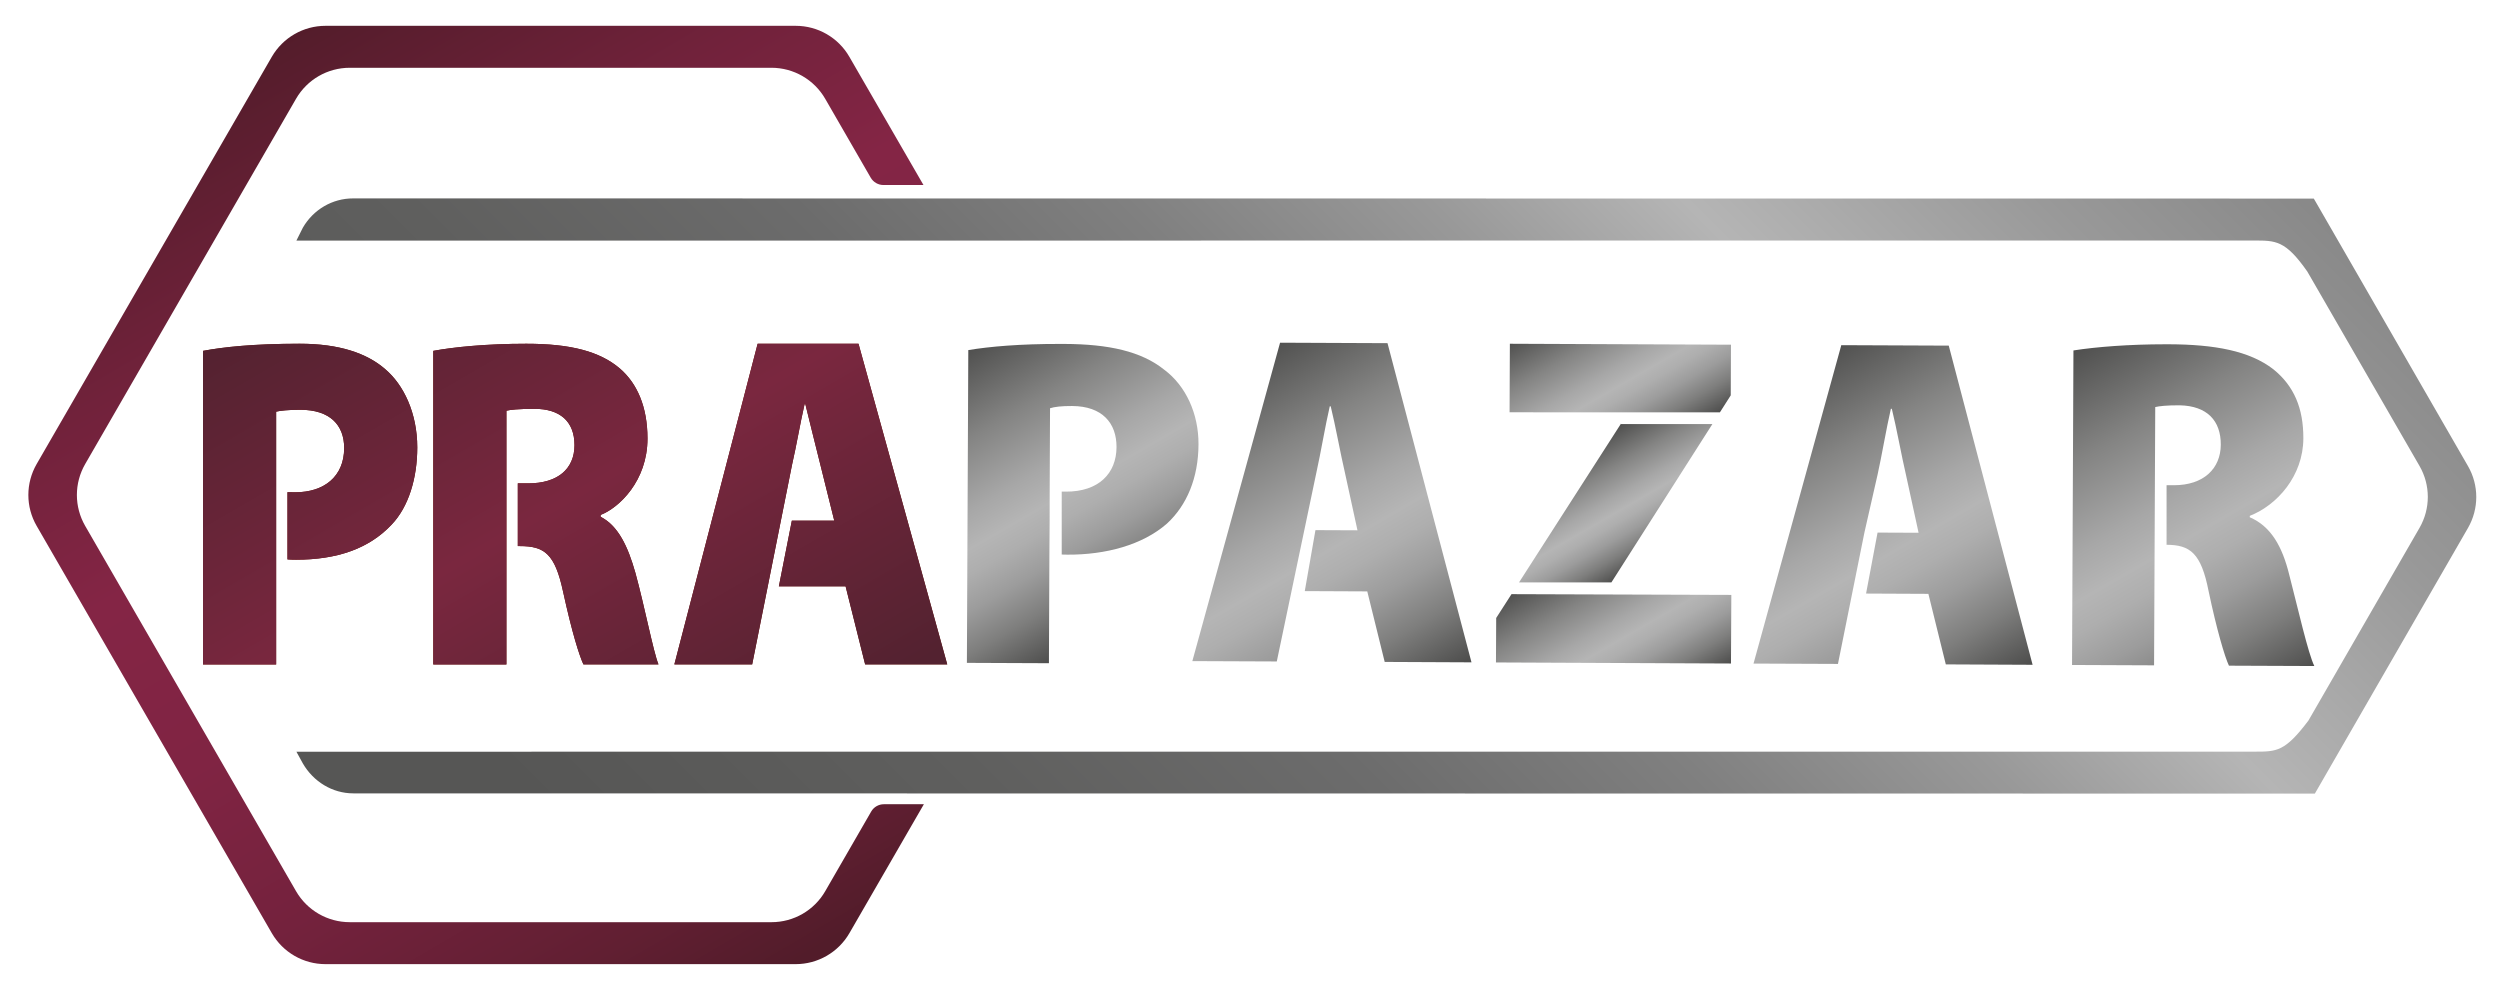 <svg xmlns="http://www.w3.org/2000/svg" xmlns:xlink="http://www.w3.org/1999/xlink" id="Layer_1" x="0px" y="0px" viewBox="0 0 4260.3 1688.1" style="enable-background:new 0 0 4260.3 1688.1;" xml:space="preserve">
<style type="text/css">
	.st0{clip-path:url(#SVGID_2_);fill:url(#SVGID_3_);}
	.st1{clip-path:url(#SVGID_5_);fill:url(#SVGID_6_);}
	.st2{clip-path:url(#SVGID_8_);fill:#6D1305;}
	.st3{clip-path:url(#SVGID_10_);fill:url(#SVGID_11_);}
	.st4{clip-path:url(#SVGID_13_);fill:url(#SVGID_14_);}
	.st5{clip-path:url(#SVGID_16_);fill:url(#SVGID_17_);}
	.st6{clip-path:url(#SVGID_19_);fill:url(#SVGID_20_);}
	.st7{clip-path:url(#SVGID_22_);fill:url(#SVGID_23_);}
	.st8{clip-path:url(#SVGID_25_);fill:url(#SVGID_26_);}
	.st9{clip-path:url(#SVGID_28_);fill:url(#SVGID_29_);}
	.st10{clip-path:url(#SVGID_31_);fill:url(#SVGID_32_);}
	.st11{clip-path:url(#SVGID_34_);fill:url(#SVGID_35_);}
	.st12{clip-path:url(#SVGID_37_);fill:url(#SVGID_38_);}
</style>
<g>
	<defs>
		<path id="SVGID_1_" d="M516.1,388l-11,22l3335.3-0.1c37.7,0,54.1-0.6,91.5,52.8l191.2,331.3c18.9,32.7,18.9,72.9,0,105.6    L3933.8,1228c-40,52.9-53.7,52.9-91.5,52.9L505.1,1281l11,20c17.9,31,50.3,51,86,51l3342.7,0.4l260.9-452.6    c18.9-32.7,18.9-73,0-105.6l-213.1-369.8l-49.6-86l-3341-0.3C566.4,338,534,357.1,516.1,388"></path>
	</defs>
	<clipPath id="SVGID_2_">
		<use xlink:href="#SVGID_1_" style="overflow:visible;"></use>
	</clipPath>
	
		<linearGradient id="SVGID_3_" gradientUnits="userSpaceOnUse" x1="-611.878" y1="1844.042" x2="-610.878" y2="1844.042" gradientTransform="matrix(-5158.976 5158.976 5158.976 5158.976 -12664236 -6359291)">
		<stop offset="0" style="stop-color:#4F4F4E"></stop>
		<stop offset="0.16" style="stop-color:#525251"></stop>
		<stop offset="0.266" style="stop-color:#5A5A59"></stop>
		<stop offset="0.355" style="stop-color:#696968"></stop>
		<stop offset="0.435" style="stop-color:#7E7E7E"></stop>
		<stop offset="0.509" style="stop-color:#999999"></stop>
		<stop offset="0.569" style="stop-color:#B5B5B5"></stop>
		<stop offset="0.612" style="stop-color:#999999"></stop>
		<stop offset="0.663" style="stop-color:#808080"></stop>
		<stop offset="0.719" style="stop-color:#6C6C6C"></stop>
		<stop offset="0.784" style="stop-color:#5F5F5E"></stop>
		<stop offset="0.863" style="stop-color:#565655"></stop>
		<stop offset="1" style="stop-color:#545453"></stop>
	</linearGradient>
	<polygon class="st0" points="4731.8,845.2 2364.9,3212.1 -2.1,845.2 2364.9,-1521.7  "></polygon>
</g>
<g>
	<defs>
		<path id="SVGID_4_" d="M554.7,44c-37.7,0-72.6,20.1-91.5,52.8L62.5,790.7c-18.9,32.7-18.9,73,0,105.6l400.7,693.9    c18.9,32.7,53.7,52.8,91.5,52.8H1356c37.7,0,72.6-20.1,91.5-52.8l126.9-219.7h-68.2c-8.9,0-17.2,4.8-21.6,12.5l-78.3,135.7    c-18.9,32.7-53.7,52.8-91.5,52.8H596c-37.7,0-72.6-20.1-91.5-52.8L145.2,896.3c-18.9-32.7-18.9-72.9,0-105.6l359.3-622.4    c18.9-32.7,53.7-52.8,91.5-52.8h718.7c37.7,0,72.6,20.1,91.5,52.8l77.6,134.5c4.5,7.7,12.7,12.5,21.7,12.5h68.2L1447.4,96.8    C1428.6,64.1,1393.7,44,1356,44H554.7z"></path>
	</defs>
	<clipPath id="SVGID_5_">
		<use xlink:href="#SVGID_4_" style="overflow:visible;"></use>
	</clipPath>
	
		<linearGradient id="SVGID_6_" gradientUnits="userSpaceOnUse" x1="-611.878" y1="1843.961" x2="-610.878" y2="1843.961" gradientTransform="matrix(906.934 1570.856 1570.856 -906.934 -2341272.75 2633644.25)">
		<stop offset="0" style="stop-color:#521C2A"></stop>
		<stop offset="0.218" style="stop-color:#71223B"></stop>
		<stop offset="0.384" style="stop-color:#842545"></stop>
		<stop offset="0.56" style="stop-color:#802443"></stop>
		<stop offset="0.732" style="stop-color:#74223D"></stop>
		<stop offset="0.903" style="stop-color:#611F32"></stop>
		<stop offset="1" style="stop-color:#521C2A"></stop>
	</linearGradient>
	<polygon class="st1" points="1191.6,-618.8 2266.8,1243.3 426.3,2305.9 -648.8,443.7  "></polygon>
</g>
<g>
	<defs>
		<rect id="SVGID_7_" x="-611.9" y="-156" width="6000" height="2000"></rect>
	</defs>
	<clipPath id="SVGID_8_">
		<use xlink:href="#SVGID_7_" style="overflow:visible;"></use>
	</clipPath>
	<path class="st2" d="M656.5,629.2c-31.3-27.3-78.6-43.4-145.9-43.4c-79.3,0-129.9,5.6-164.6,12.1v534.4h124.6V951.4c0,0,0,0,0,0   V836.5c0,0,0,0,0,0v-135c6.7-1.6,20-3.2,41.3-3.2c50,0,74.6,25.7,74.6,65.1c0,49-34.6,75.5-83.3,75.5c-5,0-9.4-0.1-13.3-0.2v114.6   c4.5,0.3,9.4,0.5,14.6,0.5c69.3,0,123.9-18.5,162.6-59.5c29.3-30.5,44-79.6,44-131.8C711.1,703.9,687.8,655.7,656.5,629.2"></path>
	<path class="st2" d="M1082.8,976.3c-12.7-45-29.3-80.4-59.3-95.6v-3.2c31.3-12.1,79.9-57.9,79.9-130.2c0-54.6-18-94-46.6-118.9   c-34.6-29.7-84.6-42.6-159.9-42.6c-68,0-123.3,5.6-158.6,12.1v534.4H863V953.4h0V810.7h0V699.9c6.7-1.6,20-3.2,48-3.2   c42.6,0,68,20.9,68,61.9c0,41-29.3,65.1-78.6,65.1h-18v106.9h3.3c42,0,60,12.9,73.9,77.9c15.3,69.9,27.3,107.7,34.6,123.7h127.9   C1113.5,1111.3,1098.2,1031.8,1082.8,976.3"></path>
	<path class="st2" d="M1463,585.8h-171.9l-141.9,546.4h132.6l68-340.5c7.3-31.6,14-71.3,21.3-103h1.3c8,31.6,17.3,71.3,25.3,102.1   l24,96.5h-72.3l-22.1,111.9H1441l33.3,133h139.9L1463,585.8z"></path>
</g>
<g>
	<defs>
		<path id="SVGID_9_" d="M346,597.9v534.4h124.6V951.4c0,0,0,0,0,0V836.5c0,0,0,0,0,0v-135c6.7-1.6,20-3.2,41.3-3.2    c50,0,74.6,25.7,74.6,65.1c0,49-34.6,75.5-83.3,75.5c-5,0-9.4-0.1-13.3-0.2v114.6c4.5,0.3,9.4,0.5,14.6,0.5    c69.3,0,123.9-18.5,162.6-59.5c29.3-30.5,44-79.6,44-131.8c0-58.7-23.3-106.9-54.6-133.4c-31.3-27.3-78.6-43.4-145.9-43.4    C431.3,585.8,380.7,591.4,346,597.9"></path>
	</defs>
	<clipPath id="SVGID_10_">
		<use xlink:href="#SVGID_9_" style="overflow:visible;"></use>
	</clipPath>
	
		<linearGradient id="SVGID_11_" gradientUnits="userSpaceOnUse" x1="-611.878" y1="1843.734" x2="-610.878" y2="1843.734" gradientTransform="matrix(548.43 949.908 949.908 -548.43 -1415436.25 1592970.125)">
		<stop offset="0" style="stop-color:#532230"></stop>
		<stop offset="0.49" style="stop-color:#7A273F"></stop>
		<stop offset="0.983" style="stop-color:#532230"></stop>
		<stop offset="1" style="stop-color:#532230"></stop>
	</linearGradient>
	<polygon class="st3" points="619.8,427.7 947.7,995.6 437.3,1290.3 109.4,722.4  "></polygon>
</g>
<g>
	<defs>
		<path id="SVGID_12_" d="M738.4,597.9v534.4H863V953.4h0V810.7h0V699.9c6.7-1.6,20-3.2,48-3.2c42.6,0,68,20.9,68,61.9    c0,41-29.3,65.1-78.6,65.1h-18v106.9h3.3c42,0,60,12.9,73.9,77.9c15.3,69.9,27.3,107.7,34.6,123.7h127.9    c-8.7-20.9-24-100.4-39.3-155.9c-12.7-45-29.3-80.4-59.3-95.6v-3.2c31.3-12.1,79.9-57.9,79.9-130.2c0-54.6-18-94-46.6-118.9    c-34.6-29.7-84.6-42.6-159.9-42.6C829,585.8,773.7,591.4,738.4,597.9"></path>
	</defs>
	<clipPath id="SVGID_13_">
		<use xlink:href="#SVGID_12_" style="overflow:visible;"></use>
	</clipPath>
	
		<linearGradient id="SVGID_14_" gradientUnits="userSpaceOnUse" x1="-611.878" y1="1844.052" x2="-610.878" y2="1844.052" gradientTransform="matrix(548.43 949.908 949.908 -548.43 -1415436.25 1592970.125)">
		<stop offset="0" style="stop-color:#532230"></stop>
		<stop offset="0.49" style="stop-color:#7A273F"></stop>
		<stop offset="0.983" style="stop-color:#532230"></stop>
		<stop offset="1" style="stop-color:#532230"></stop>
	</linearGradient>
	<polygon class="st4" points="1026.2,419.7 1358.8,995.6 834.4,1298.4 501.8,722.4  "></polygon>
</g>
<g>
	<defs>
		<path id="SVGID_15_" d="M1291.1,585.8l-141.9,546.4h132.6l68-340.5c7.3-31.6,14-71.3,21.3-103h1.3c8,31.6,17.3,71.3,25.3,102.1    l24,96.5h-72.3l-22.1,111.9H1441l33.3,133h139.9L1463,585.8H1291.1z"></path>
	</defs>
	<clipPath id="SVGID_16_">
		<use xlink:href="#SVGID_15_" style="overflow:visible;"></use>
	</clipPath>
	
		<linearGradient id="SVGID_17_" gradientUnits="userSpaceOnUse" x1="-611.878" y1="1844.408" x2="-610.878" y2="1844.408" gradientTransform="matrix(548.43 949.908 949.908 -548.43 -1415436.25 1592970.125)">
		<stop offset="0" style="stop-color:#532230"></stop>
		<stop offset="0.49" style="stop-color:#7A273F"></stop>
		<stop offset="0.983" style="stop-color:#532230"></stop>
		<stop offset="1" style="stop-color:#532230"></stop>
	</linearGradient>
	<polygon class="st5" points="1498,384.5 1850.8,995.6 1265.4,1333.6 912.6,722.4  "></polygon>
</g>
<g>
	<defs>
		<path id="SVGID_18_" d="M1650.1,596.6l-2.4,533l139.8,0.6l0.8-186.8c0.3,0,0.6-107.4,0.5-107.4l0.6-140.3    c7.4-2.4,19.6-3.9,37.6-3.8c51.5,0.2,75.9,29.2,75.7,70.1c-0.2,44.9-30.6,76-86.2,75.8c-2.6,0-4.9,0-7.2,0v107.2    c3.2,0.1,6.5,0.2,10,0.2c64.6,0.3,127.6-16.3,169.4-53c33.7-31.1,53.5-77.5,53.7-135.2c0.2-52.1-21.6-99.5-58.3-126.9    c-39.1-31.4-94.6-43.7-170.6-44c-2.3,0-4.7,0-7,0C1738.3,586,1686.6,590.5,1650.1,596.6"></path>
	</defs>
	<clipPath id="SVGID_19_">
		<use xlink:href="#SVGID_18_" style="overflow:visible;"></use>
	</clipPath>
	
		<linearGradient id="SVGID_20_" gradientUnits="userSpaceOnUse" x1="-611.878" y1="1844.089" x2="-610.878" y2="1844.089" gradientTransform="matrix(265.408 459.7 459.7 -265.408 -683648.062 771294.188)">
		<stop offset="0" style="stop-color:#4F4F4E"></stop>
		<stop offset="0.252" style="stop-color:#848483"></stop>
		<stop offset="0.453" style="stop-color:#A7A7A7"></stop>
		<stop offset="0.559" style="stop-color:#B5B5B5"></stop>
		<stop offset="0.631" style="stop-color:#AEAEAE"></stop>
		<stop offset="0.733" style="stop-color:#9C9C9C"></stop>
		<stop offset="0.852" style="stop-color:#7E7E7D"></stop>
		<stop offset="0.985" style="stop-color:#545453"></stop>
		<stop offset="1" style="stop-color:#4F4F4E"></stop>
	</linearGradient>
	<polygon class="st6" points="1944.1,415 2278.5,994.1 1746.5,1301.3 1412.1,722.1  "></polygon>
</g>
<g>
	<defs>
		<path id="SVGID_21_" d="M2031.9,1126.6l143.9,0.6l67.7-322.9c6.7-29.8,15.1-79.7,22.6-111.9l1.6,0c8,32.3,16.8,81.5,24,112.1    l21.6,99.2l-71.6-0.3l-18.2,103.9l106.5,0.5l29.7,120.2l147.9,0.7l-143.1-543.9l-183.1-0.8L2031.9,1126.6z"></path>
	</defs>
	<clipPath id="SVGID_22_">
		<use xlink:href="#SVGID_21_" style="overflow:visible;"></use>
	</clipPath>
	
		<linearGradient id="SVGID_23_" gradientUnits="userSpaceOnUse" x1="-611.878" y1="1844.128" x2="-610.878" y2="1844.128" gradientTransform="matrix(317.391 549.737 549.737 -317.391 -817451.312 922294.938)">
		<stop offset="0" style="stop-color:#4F4F4E"></stop>
		<stop offset="0.252" style="stop-color:#848483"></stop>
		<stop offset="0.453" style="stop-color:#A7A7A7"></stop>
		<stop offset="0.559" style="stop-color:#B5B5B5"></stop>
		<stop offset="0.631" style="stop-color:#AEAEAE"></stop>
		<stop offset="0.733" style="stop-color:#9C9C9C"></stop>
		<stop offset="0.852" style="stop-color:#7E7E7D"></stop>
		<stop offset="0.985" style="stop-color:#545453"></stop>
		<stop offset="1" style="stop-color:#4F4F4E"></stop>
	</linearGradient>
	<polygon class="st7" points="2388.7,378 2743.5,992.5 2150.8,1334.7 1796.1,720.2  "></polygon>
</g>
<g>
	<defs>
		<path id="SVGID_24_" d="M2988.2,1130.8l143.9,0.6l45.1-223.9l22.5-99c6.7-29.8,15.1-79.7,22.6-111.9l1.6,0    c8,32.3,16.8,81.5,24,112.1l21.6,99.2l-69.9-0.3l-19.6,103.9l106.2,0.5l29.7,120.2l147.9,0.7L3320.9,589l-183.1-0.8L2988.2,1130.8    z"></path>
	</defs>
	<clipPath id="SVGID_25_">
		<use xlink:href="#SVGID_24_" style="overflow:visible;"></use>
	</clipPath>
	
		<linearGradient id="SVGID_26_" gradientUnits="userSpaceOnUse" x1="-611.878" y1="1844.128" x2="-610.878" y2="1844.128" gradientTransform="matrix(317.391 549.738 549.738 -317.391 -816496.312 922300.562)">
		<stop offset="0" style="stop-color:#4F4F4E"></stop>
		<stop offset="0.252" style="stop-color:#848483"></stop>
		<stop offset="0.453" style="stop-color:#A7A7A7"></stop>
		<stop offset="0.559" style="stop-color:#B5B5B5"></stop>
		<stop offset="0.631" style="stop-color:#AEAEAE"></stop>
		<stop offset="0.733" style="stop-color:#9C9C9C"></stop>
		<stop offset="0.852" style="stop-color:#7E7E7D"></stop>
		<stop offset="0.985" style="stop-color:#545453"></stop>
		<stop offset="1" style="stop-color:#4F4F4E"></stop>
	</linearGradient>
	<polygon class="st8" points="3345,382.2 3699.8,996.7 3107.2,1338.9 2752.4,724.4  "></polygon>
</g>
<g>
	<defs>
		<path id="SVGID_27_" d="M3533.4,597.2l-2.4,536l139.8,0.6l2-440.1c6.5-1.6,19.6-3.1,41.7-3c46.6,1,70.2,26.1,70,67.2    c-0.2,40.3-28.9,69.2-80.4,69l-12-0.1v101.6l0.1,0c40.1,0.2,58.8,14,71.6,79.3c13.6,64.5,27.3,111.3,34.6,126.7l145.5,0.6    c-10.5-21-28.2-99.3-42.6-154.9c-12-49.2-31.5-83.2-67.4-98.6l0-2.4c46.7-18.3,91-68.1,91.3-131.8c0.2-51.6-15.9-89.5-51-117.9    c-40.7-31.6-100.4-42.4-178-42.7c-1.9,0-3.8,0-5.7,0C3628.1,586.7,3572.3,591.1,3533.4,597.2"></path>
	</defs>
	<clipPath id="SVGID_28_">
		<use xlink:href="#SVGID_27_" style="overflow:visible;"></use>
	</clipPath>
	
		<linearGradient id="SVGID_29_" gradientUnits="userSpaceOnUse" x1="-611.878" y1="1844.084" x2="-610.878" y2="1844.084" gradientTransform="matrix(335.466 581.045 581.045 -335.466 -862658.938 974731.25)">
		<stop offset="0" style="stop-color:#4F4F4E"></stop>
		<stop offset="0.252" style="stop-color:#848483"></stop>
		<stop offset="0.453" style="stop-color:#A7A7A7"></stop>
		<stop offset="0.559" style="stop-color:#B5B5B5"></stop>
		<stop offset="0.631" style="stop-color:#AEAEAE"></stop>
		<stop offset="0.733" style="stop-color:#9C9C9C"></stop>
		<stop offset="0.852" style="stop-color:#7E7E7D"></stop>
		<stop offset="0.985" style="stop-color:#545453"></stop>
		<stop offset="1" style="stop-color:#4F4F4E"></stop>
	</linearGradient>
	<polygon class="st9" points="3840.6,407.9 4181.2,997.9 3634.2,1313.8 3293.5,723.7  "></polygon>
</g>
<g>
	<defs>
		<polygon id="SVGID_30_" points="2572.5,702.6 2930.9,702.7 2949.4,673.7 2949.8,587.4 2573,585.8   "></polygon>
	</defs>
	<clipPath id="SVGID_31_">
		<use xlink:href="#SVGID_30_" style="overflow:visible;"></use>
	</clipPath>
	
		<linearGradient id="SVGID_32_" gradientUnits="userSpaceOnUse" x1="-611.879" y1="1844.033" x2="-610.879" y2="1844.033" gradientTransform="matrix(140.113 242.682 242.682 -140.113 -359093.625 407383.344)">
		<stop offset="0" style="stop-color:#4F4F4E"></stop>
		<stop offset="0.252" style="stop-color:#848483"></stop>
		<stop offset="0.453" style="stop-color:#A7A7A7"></stop>
		<stop offset="0.559" style="stop-color:#B5B5B5"></stop>
		<stop offset="0.631" style="stop-color:#AEAEAE"></stop>
		<stop offset="0.733" style="stop-color:#9C9C9C"></stop>
		<stop offset="0.852" style="stop-color:#7E7E7D"></stop>
		<stop offset="0.985" style="stop-color:#545453"></stop>
		<stop offset="1" style="stop-color:#4F4F4E"></stop>
	</linearGradient>
	<polygon class="st10" points="2855.5,422.4 3000.5,673.5 2666.8,866.1 2521.8,615  "></polygon>
</g>
<g>
	<defs>
		<polygon id="SVGID_33_" points="2588.6,992.5 2746,992.5 2918.1,722.7 2762.4,722.7 2762.4,721.9   "></polygon>
	</defs>
	<clipPath id="SVGID_34_">
		<use xlink:href="#SVGID_33_" style="overflow:visible;"></use>
	</clipPath>
	
		<linearGradient id="SVGID_35_" gradientUnits="userSpaceOnUse" x1="-611.878" y1="1844.032" x2="-610.878" y2="1844.032" gradientTransform="matrix(113.041 195.792 195.792 -113.041 -289183.25 329011.5)">
		<stop offset="0" style="stop-color:#4F4F4E"></stop>
		<stop offset="0.252" style="stop-color:#848483"></stop>
		<stop offset="0.453" style="stop-color:#A7A7A7"></stop>
		<stop offset="0.559" style="stop-color:#B5B5B5"></stop>
		<stop offset="0.631" style="stop-color:#AEAEAE"></stop>
		<stop offset="0.733" style="stop-color:#9C9C9C"></stop>
		<stop offset="0.852" style="stop-color:#7E7E7D"></stop>
		<stop offset="0.985" style="stop-color:#545453"></stop>
		<stop offset="1" style="stop-color:#4F4F4E"></stop>
	</linearGradient>
	<polygon class="st11" points="2835.8,579.3 3035.3,924.8 2671,1135.2 2471.5,789.6  "></polygon>
</g>
<g>
	<defs>
		<polygon id="SVGID_36_" points="2549.7,1053.1 2549.3,1128.9 2949.8,1130.7 2950.4,1013.8 2575.8,1012.5   "></polygon>
	</defs>
	<clipPath id="SVGID_37_">
		<use xlink:href="#SVGID_36_" style="overflow:visible;"></use>
	</clipPath>
	
		<linearGradient id="SVGID_38_" gradientUnits="userSpaceOnUse" x1="-611.878" y1="1844.031" x2="-610.878" y2="1844.031" gradientTransform="matrix(144.689 250.609 250.609 -144.689 -370917.344 421104.594)">
		<stop offset="0" style="stop-color:#4F4F4E"></stop>
		<stop offset="0.252" style="stop-color:#848483"></stop>
		<stop offset="0.453" style="stop-color:#A7A7A7"></stop>
		<stop offset="0.559" style="stop-color:#B5B5B5"></stop>
		<stop offset="0.631" style="stop-color:#AEAEAE"></stop>
		<stop offset="0.733" style="stop-color:#9C9C9C"></stop>
		<stop offset="0.852" style="stop-color:#7E7E7D"></stop>
		<stop offset="0.985" style="stop-color:#545453"></stop>
		<stop offset="1" style="stop-color:#4F4F4E"></stop>
	</linearGradient>
	<polygon class="st12" points="2850.1,838.8 3001.5,1101.1 2649.6,1304.3 2498.1,1042  "></polygon>
</g>
</svg>